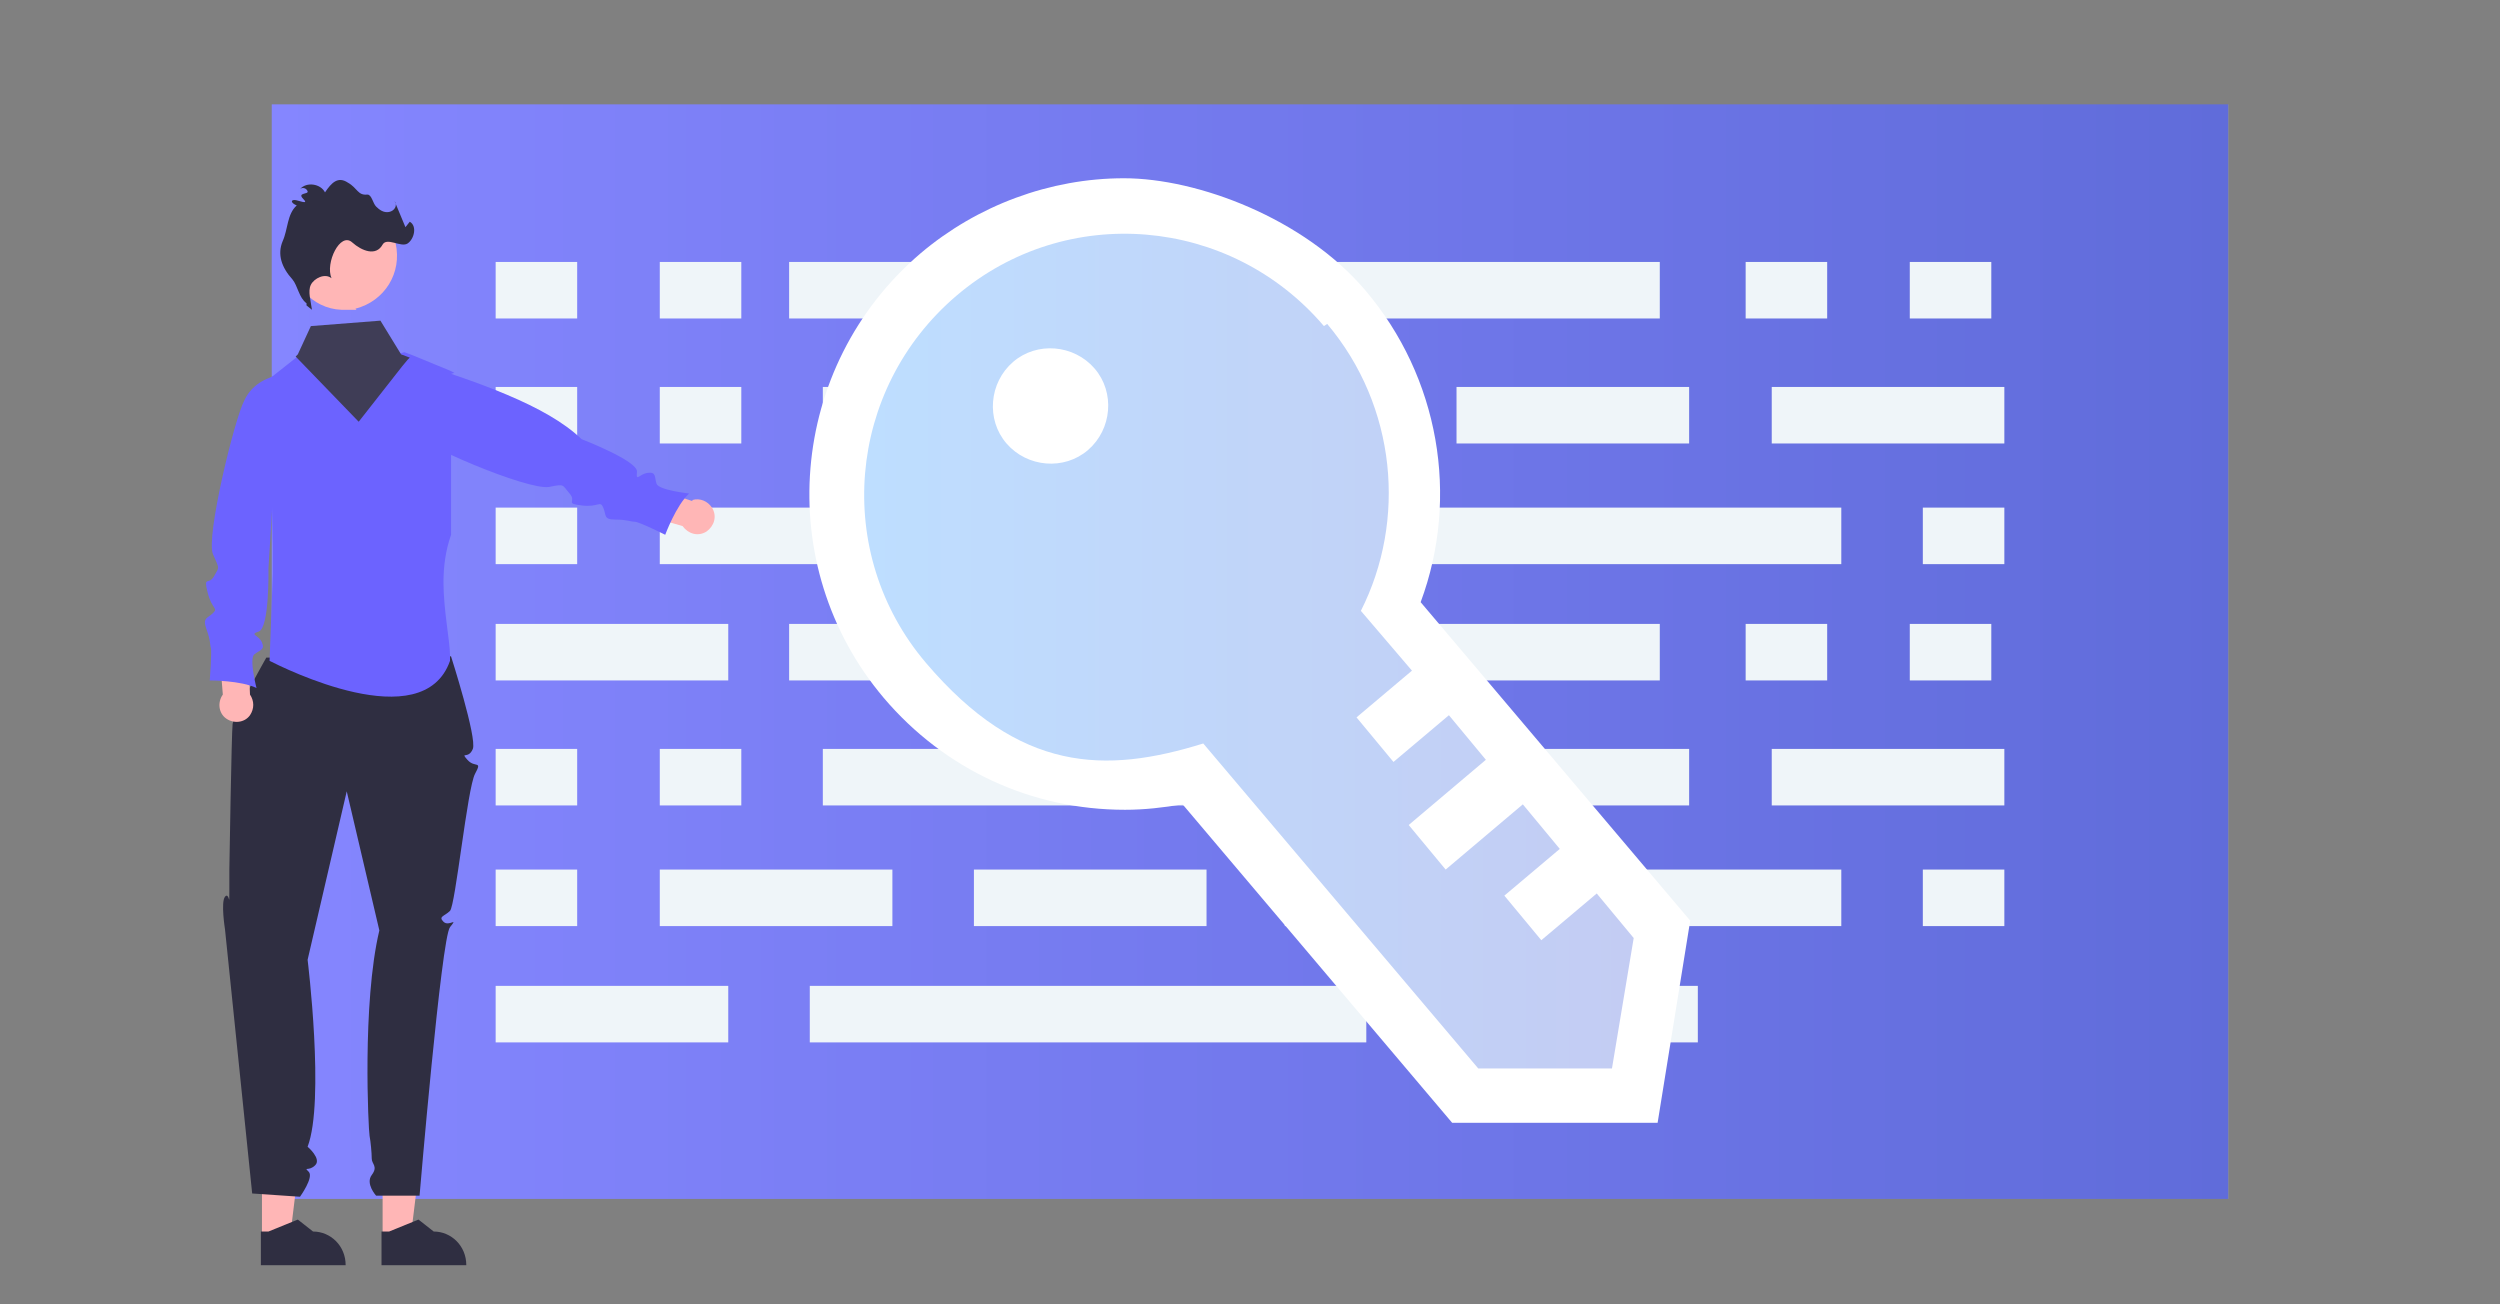 <?xml version="1.0" encoding="UTF-8"?>
<svg id="_レイヤー_1" data-name="レイヤー 1" xmlns="http://www.w3.org/2000/svg" version="1.1" xmlns:xlink="http://www.w3.org/1999/xlink" viewBox="0 0 230 120">
  <rect x="0" y="0" width="230" height="120" fill="#808080" stroke="none"/>
  <defs>
    <style>
      .cls-1 {
        fill: url(#linear-gradient);
      }

      .cls-1, .cls-2, .cls-3, .cls-4, .cls-5, .cls-6, .cls-7, .cls-8, .cls-9 {
        stroke-width: 0px;
      }

      .cls-2 {
        fill: #3f3d56;
      }

      .cls-3 {
        fill: #f2f2f2;
      }

      .cls-4 {
        fill: #2f2e41;
      }

      .cls-5 {
        fill: url(#_名称未設定グラデーション_65);
      }

      .cls-6 {
        fill: #6c63ff;
      }

      .cls-7 {
        fill: #ffb6b6;
      }

      .cls-8 {
        fill: #fff;
      }

      .cls-9 {
        fill: #eff5f9;
      }
    </style>
    <linearGradient id="linear-gradient" x1="25" y1="60" x2="205" y2="60" gradientUnits="userSpaceOnUse">
      <stop offset="0" stop-color="#8586ff"/>
      <stop offset="1" stop-color="#606cda"/>
      <stop offset="1" stop-color="#7e90f3"/>
    </linearGradient>
    <linearGradient id="_名称未設定グラデーション_65" data-name="名称未設定グラデーション 65" x1="79.5" y1="60" x2="150.2" y2="60" gradientUnits="userSpaceOnUse">
      <stop offset="0" stop-color="#bedeff"/>
      <stop offset="1" stop-color="#c3ccf3"/>
    </linearGradient>
  </defs>
  <rect class="cls-1" x="25" y="9.6" width="180" height="100.7"/>
  <g>
    <g id="f3c2397c-d780-4cc6-97d8-1503d8277a2c">
      <rect id="ad41612f-86f7-46b2-a964-3a5da7bcf3cf" class="cls-9" x="72.6" y="57.4" width="21.4" height="5.2"/>
      <rect id="b9a0b375-cc2a-4c59-8850-661af54e4f62" class="cls-9" x="160.6" y="57.4" width="7.5" height="5.2"/>
      <rect id="e174c2ab-9bc5-41ec-b37c-b06fbf8a9878" class="cls-9" x="175.7" y="57.4" width="7.5" height="5.2"/>
      <rect id="ba2479ac-4c7d-43b4-a028-73b1e20e4002" class="cls-9" x="101.5" y="57.4" width="51.2" height="5.2"/>
      <rect id="ac60ef86-00f2-480b-8171-28b6fdfc1958" class="cls-9" x="45.6" y="90.7" width="21.4" height="5.2"/>
      <rect id="b3d8298d-cd65-487a-8b19-4cee946356e7" class="cls-9" x="133.6" y="90.7" width="7.5" height="5.2"/>
      <rect id="ed27f15f-f0c4-4569-8330-a6688f8e356c" class="cls-9" x="148.7" y="90.7" width="7.5" height="5.2"/>
      <rect id="f685c005-adaf-4d60-acda-005b037d82a6" class="cls-9" x="74.5" y="90.7" width="51.2" height="5.2"/>
      <rect id="eca7c7fc-83f8-48ca-a588-6606db47af3f" class="cls-9" x="134" y="68.9" width="21.4" height="5.2"/>
      <rect id="a71b5b2f-f8b9-481d-a301-5e3357e5fe42" class="cls-9" x="163" y="68.9" width="21.4" height="5.2"/>
      <rect id="abb3a25a-f854-41fc-8391-e6ad9fbe2417" class="cls-9" x="45.6" y="68.9" width="7.5" height="5.2"/>
      <rect id="add2b425-b775-4eb5-9c25-8c4c14f957c9" class="cls-9" x="60.7" y="68.9" width="7.5" height="5.2"/>
      <rect id="b7159612-3b84-4b0b-a885-612eaab04c06" class="cls-9" x="75.7" y="68.9" width="51.2" height="5.2"/>
      <rect id="edfc7301-4de5-47dc-80e2-1ae2da982d6d" class="cls-9" x="89.6" y="80" width="21.4" height="5.2"/>
      <rect id="e1009f91-6275-4375-80fa-0d778e331fdc" class="cls-9" x="60.7" y="80" width="21.4" height="5.2"/>
      <rect id="a060fb9f-1f1a-4862-9a69-16dd49199e18" class="cls-9" x="45.6" y="80" width="7.5" height="5.2"/>
      <rect id="b6754d5f-104f-449c-b9a9-cf9ac82bf5fe" class="cls-9" x="176.9" y="80" width="7.5" height="5.2"/>
      <rect id="e6ed1ccd-2cfd-450f-a339-07df3a1ee6bb" class="cls-9" x="118.2" y="80" width="51.2" height="5.2"/>
    </g>
    <g id="f3c2397c-d780-4cc6-97d8-1503d8277a2c-2" data-name="f3c2397c-d780-4cc6-97d8-1503d8277a2c">
      <rect id="ad41612f-86f7-46b2-a964-3a5da7bcf3cf-2" data-name="ad41612f-86f7-46b2-a964-3a5da7bcf3cf" class="cls-9" x="72.6" y="24.1" width="21.4" height="5.2"/>
      <rect id="b9a0b375-cc2a-4c59-8850-661af54e4f62-2" data-name="b9a0b375-cc2a-4c59-8850-661af54e4f62" class="cls-9" x="160.6" y="24.1" width="7.5" height="5.2"/>
      <rect id="e174c2ab-9bc5-41ec-b37c-b06fbf8a9878-2" data-name="e174c2ab-9bc5-41ec-b37c-b06fbf8a9878" class="cls-9" x="175.7" y="24.1" width="7.5" height="5.2"/>
      <rect id="b9a0b375-cc2a-4c59-8850-661af54e4f62-3" data-name="b9a0b375-cc2a-4c59-8850-661af54e4f62" class="cls-9" x="45.6" y="24.1" width="7.5" height="5.2"/>
      <rect id="e174c2ab-9bc5-41ec-b37c-b06fbf8a9878-3" data-name="e174c2ab-9bc5-41ec-b37c-b06fbf8a9878" class="cls-9" x="60.7" y="24.1" width="7.5" height="5.2"/>
      <rect id="ba2479ac-4c7d-43b4-a028-73b1e20e4002-2" data-name="ba2479ac-4c7d-43b4-a028-73b1e20e4002" class="cls-9" x="101.5" y="24.1" width="51.2" height="5.2"/>
      <rect id="ac60ef86-00f2-480b-8171-28b6fdfc1958-2" data-name="ac60ef86-00f2-480b-8171-28b6fdfc1958" class="cls-9" x="45.6" y="57.4" width="21.4" height="5.2"/>
      <rect id="eca7c7fc-83f8-48ca-a588-6606db47af3f-2" data-name="eca7c7fc-83f8-48ca-a588-6606db47af3f" class="cls-9" x="134" y="35.6" width="21.4" height="5.2"/>
      <rect id="a71b5b2f-f8b9-481d-a301-5e3357e5fe42-2" data-name="a71b5b2f-f8b9-481d-a301-5e3357e5fe42" class="cls-9" x="163" y="35.6" width="21.4" height="5.2"/>
      <rect id="abb3a25a-f854-41fc-8391-e6ad9fbe2417-2" data-name="abb3a25a-f854-41fc-8391-e6ad9fbe2417" class="cls-9" x="45.6" y="35.6" width="7.5" height="5.2"/>
      <rect id="add2b425-b775-4eb5-9c25-8c4c14f957c9-2" data-name="add2b425-b775-4eb5-9c25-8c4c14f957c9" class="cls-9" x="60.7" y="35.6" width="7.5" height="5.2"/>
      <rect id="b7159612-3b84-4b0b-a885-612eaab04c06-2" data-name="b7159612-3b84-4b0b-a885-612eaab04c06" class="cls-9" x="75.7" y="35.6" width="51.2" height="5.2"/>
      <rect id="edfc7301-4de5-47dc-80e2-1ae2da982d6d-2" data-name="edfc7301-4de5-47dc-80e2-1ae2da982d6d" class="cls-9" x="89.6" y="46.7" width="21.4" height="5.2"/>
      <rect id="e1009f91-6275-4375-80fa-0d778e331fdc-2" data-name="e1009f91-6275-4375-80fa-0d778e331fdc" class="cls-9" x="60.7" y="46.7" width="21.4" height="5.2"/>
      <rect id="a060fb9f-1f1a-4862-9a69-16dd49199e18-2" data-name="a060fb9f-1f1a-4862-9a69-16dd49199e18" class="cls-9" x="45.6" y="46.7" width="7.5" height="5.2"/>
      <rect id="b6754d5f-104f-449c-b9a9-cf9ac82bf5fe-2" data-name="b6754d5f-104f-449c-b9a9-cf9ac82bf5fe" class="cls-9" x="176.9" y="46.7" width="7.5" height="5.2"/>
      <rect id="e6ed1ccd-2cfd-450f-a339-07df3a1ee6bb-2" data-name="e6ed1ccd-2cfd-450f-a339-07df3a1ee6bb" class="cls-9" x="118.2" y="46.7" width="51.2" height="5.2"/>
    </g>
  </g>
  <g>
    <path class="cls-8" d="M133.6,103.3l-24.8-29.3c-1.8.3-3.5.5-5.3.5-8.6,0-16.6-3.7-22.2-10.3-10.3-12.2-8.8-30.5,3.4-40.9,5.2-4.4,11.9-6.9,18.7-6.9s16.6,3.7,22.2,10.3c6.8,8,8.7,19,5.1,28.7l24.8,29.3-3,18.6h-18.9Z"/>
    <path class="cls-5" d="M121.8,30c-8.6-10.1-23.7-11.4-33.8-2.8-10.1,8.6-11.4,23.7-2.8,33.8s16.5,10.2,25.5,7.4l25.3,29.9h12.3c0,0,2-12,2-12l-3.4-4.1-5.1,4.3-3.4-4.1,5.1-4.3-3.4-4.1-7.1,6-3.4-4.1,7.1-6-3.4-4.1-5.1,4.3-3.4-4.1,5.1-4.3-4.7-5.5c4.2-8.3,3.3-18.8-3.1-26.4ZM93.2,33.3c2.2-1.9,5.6-1.6,7.5.6s1.6,5.6-.6,7.5-5.6,1.6-7.5-.6-1.6-5.6.6-7.5Z"/>
  </g>
  <g>
    <polygon class="cls-7" points="35.2 113.7 37.8 113.7 39 103.9 35.2 103.9 35.2 113.7"/>
    <path class="cls-4" d="M35.1,116.4h7.8c0-1.8-1.4-3.1-3-3.1h0l-1.4-1.1-2.7,1.1h-.7s0,3.1,0,3.1Z"/>
    <polygon class="cls-7" points="24.1 113.7 26.7 113.7 27.9 103.9 24.1 103.9 24.1 113.7"/>
    <path class="cls-4" d="M24,116.4h7.8c0-1.8-1.4-3.1-3-3.1h0l-1.4-1.1-2.7,1.1h-.7s0,3.1,0,3.1Z"/>
    <path class="cls-4" d="M41.5,60.4s2.4,7.5,2,8.5-1.2.2-.5,1,1.4,0,.7,1.3-1.8,12.1-2.3,12.6-1.1.5-.6,1,1.4-.5.6.5-2.8,24.7-2.8,24.7h-4s-1-1.1-.4-1.9,0-1,0-1.5-.1-1.6-.2-2.1-.7-12.2.9-18.9l-3-12.8-3.6,15.5s1.6,13,0,17.2c0,0,1.3,1.1.7,1.7s-1.1.1-.6.6-.8,2.3-.8,2.3l-4.4-.3-2.5-24.3s-.4-2.5,0-3,.4,1.1.4-.4v-2.1s.2-12.6.3-13.4,3.1-6.1,3.1-6.1l16.7-.2Z"/>
    <path class="cls-6" d="M41.5,34.4v14.8c-.5,1.4-.7,2.9-.7,4.4,0,2.5.6,5.4.6,6.7,0,.2,0,.3,0,.5-2.5,7.1-15.4.6-16.6,0,0,0,0,0,0,0l.3-8v-2.3s-.3-15.7-.3-15.7l.3-.2,2.4-1.9.2-.2.7,1,6.4-.4,2.4-.7.8.3,3.4,1.4.4.2Z"/>
    <path class="cls-7" d="M63.7,46.1l-4.5-1.5-1.2,2.4,4.8,1.4c.5.7,1.4,1,2.2.5.7-.5,1-1.4.5-2.2-.4-.6-1.1-.9-1.8-.7h0Z"/>
    <path class="cls-6" d="M37.2,33h0c-.3,1.5-.8,5.5.2,6.5,1.2,1.4,11.1,5.6,13.1,5.3,1.5-.3,1.2-.2,1.9.6s-.5.9,1.1,1.1,1.7-.5,2,.2,0,1.1,1.1,1.1,1.4.2,1.8.2,2.8,1.2,2.8,1.2c0,0,1-2.7,2.2-3.8,0,0-2.8-.3-3-.9s0-1.1-.8-1-1.1.9-1-.1-5.1-3-5.1-3c-3.2-3.1-9.6-5.3-16.3-7.4Z"/>
    <path class="cls-7" d="M23,63.9l-.2-4.7-2.7-.3.4,5c-.5.7-.4,1.7.3,2.2.7.5,1.7.4,2.2-.3.4-.6.4-1.3,0-1.9Z"/>
    <path class="cls-6" d="M25.8,34.5h0c-1.4.2-2.7,1-3.3,2.3-.9,1.6-3.6,12.7-2.9,14.2.6,1.4.6,1.1.1,2s-1-.1-.6,1.5,1,1.4.5,1.9-1,.4-.6,1.5.3,1.4.4,1.7-.1,3-.1,3c0,0,2.9,0,4.3.7,0,0-.7-2.7-.2-3.1s1-.4.7-1.1-1.2-.7-.3-1c1-.3.9-5.8.9-5.8l1.1-17.9Z"/>
    <path class="cls-7" d="M32.8,28.5c-.1,0-.2,0-.3,0-.3,0-.7,0-1.1,0-2.7-.1-4.8-2.5-4.7-5.2.1-2.7,2.5-4.8,5.2-4.7,2.2.1,4,1.6,4.5,3.7,0,0,0,0,0,.1.6,2.7-1,5.3-3.7,6Z"/>
    <path class="cls-4" d="M28.2,27.9c-.7-.5-.8-1.6-1.3-2.2-1-1.1-1.4-2.3-.9-3.5.5-1.1.4-2.5,1.3-3.3-.5-.2-.6-.5-.2-.5.3,0,1.4.5.8-.1s.5-.4.4-.7-.5-.4-.7-.2c.6-.7,1.9-.5,2.3.3.6-.9,1.2-1.5,2.1-.9.9.5.9,1.2,1.8,1.1.4,0,.5.8.8,1.1s.7.6,1.2.5.8-.6.5-1l1,2.4.4-.5c.7.4.4,1.6-.2,2s-1.9-.6-2.3.1c-.6,1.1-1.9.6-2.8-.2-1.1-1-2.5,1.9-1.9,3.3-.6-.5-1.6,0-1.9.6s0,1.5.1,2.3l-.5-.4Z"/>
    <path class="cls-3" d="M31.4,28.6h1.1c-.3,0-.7,0-1.1,0Z"/>
    <polygon class="cls-2" points="37.7 32.9 37.5 33.1 37 33.7 33 38.8 27.2 32.8 27.4 32.6 28.6 30 35 29.5 36.9 32.6 37.7 32.9"/>
  </g>
</svg>